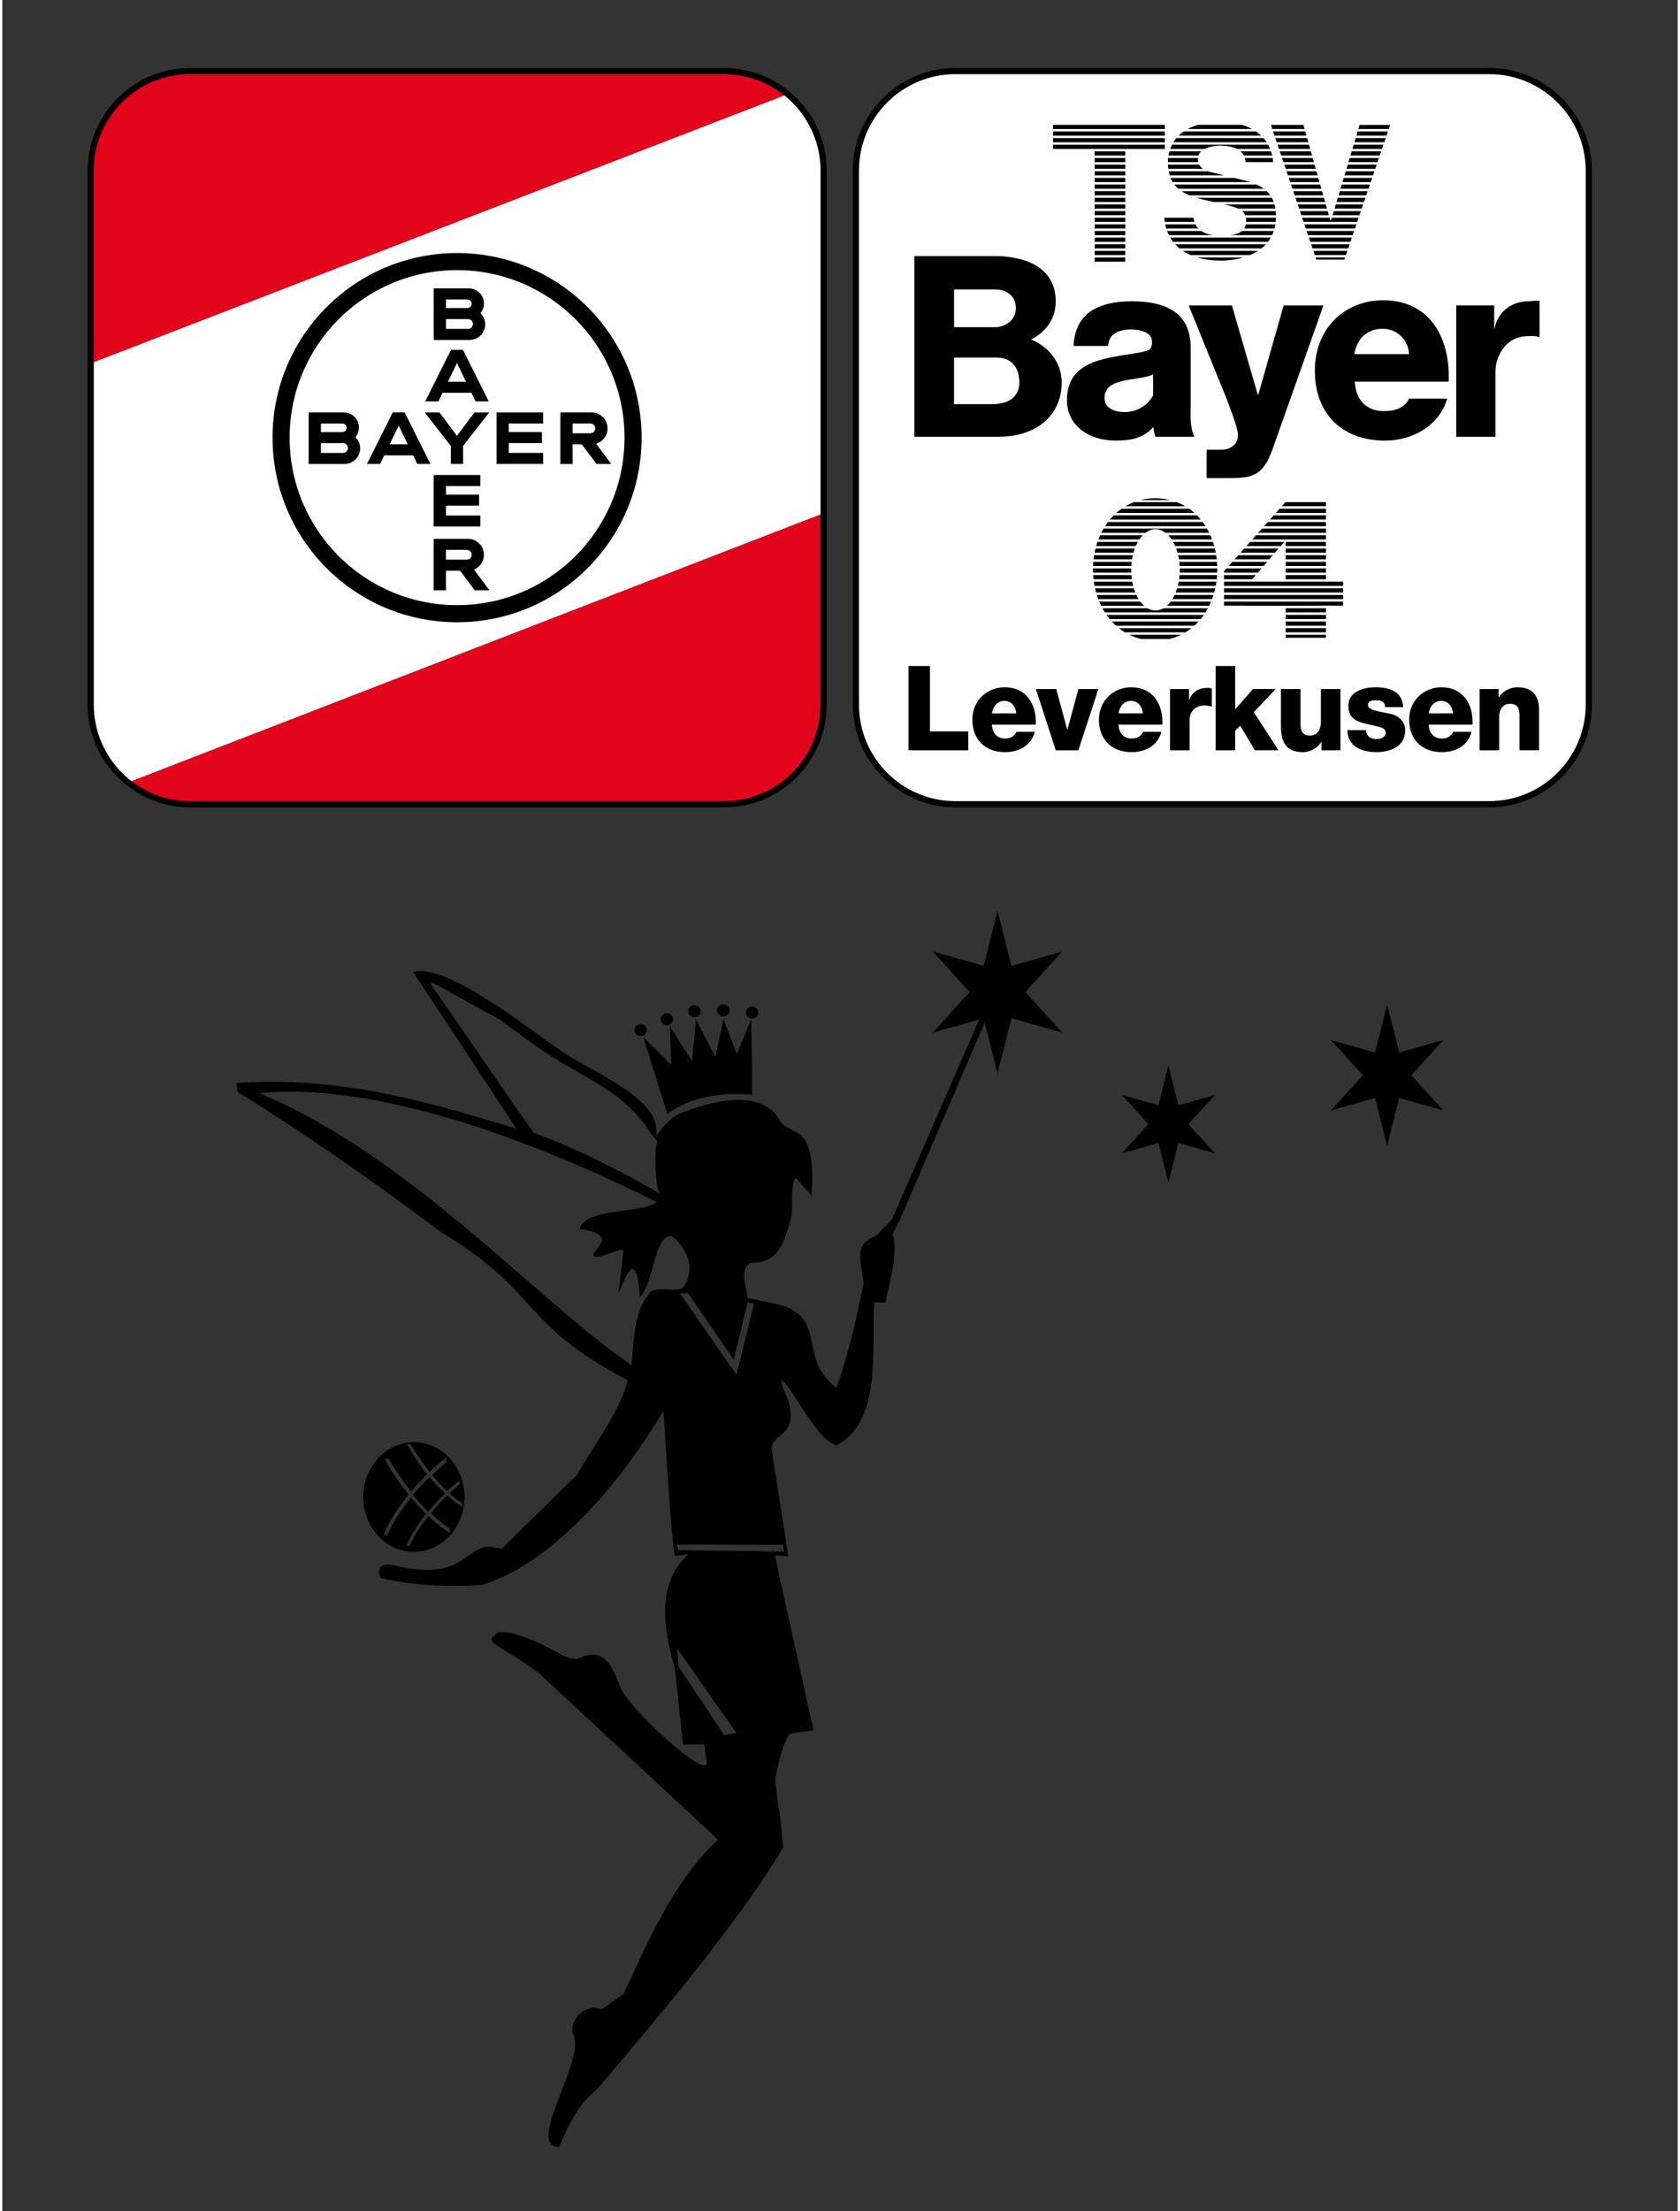 <?xml version="1.0" encoding="utf-8"?>
<svg xmlns="http://www.w3.org/2000/svg" xmlns:xlink="http://www.w3.org/1999/xlink" version="1.1" id="Ebene_1" x="0px" y="0px" viewBox="0 0 1100 1451.34" style="enable-background:new 0 0 1100 1451.34;" xml:space="preserve" width="76" height="100">
<rect x="0" y="0" width="1100" height="1451.34" fill="#333333" stroke="none"/>
<style type="text/css">
	.st0{clip-path:url(#SVGID_00000080919583940198989350000009030926112009688492_);fill:#E3051B;}
	.st1{clip-path:url(#SVGID_00000080919583940198989350000009030926112009688492_);fill:#FFFFFF;}
	.st2{clip-path:url(#SVGID_00000080919583940198989350000009030926112009688492_);}
	
		.st3{clip-path:url(#SVGID_00000080919583940198989350000009030926112009688492_);fill-rule:evenodd;clip-rule:evenodd;fill:#FFFFFF;}
	.st4{clip-path:url(#SVGID_00000080919583940198989350000009030926112009688492_);fill-rule:evenodd;clip-rule:evenodd;}
</style>
<g>
	<defs>
		<rect id="SVGID_1_" x="54.04" y="42.12" width="991.93" height="489.98"/>
	</defs>
	<clipPath id="SVGID_00000021115119109351488630000018241693814878613895_">
		<use xlink:href="#SVGID_1_" style="overflow:visible;"/>
	</clipPath>
	<path style="clip-path:url(#SVGID_00000021115119109351488630000018241693814878613895_);fill:#E3051B;" d="M515.69,61.82   L58.05,238.53V111.99c0-35.98,29.36-65.34,65.34-65.34h350.52C489.78,46.65,504.34,52.35,515.69,61.82"/>
	<path style="clip-path:url(#SVGID_00000021115119109351488630000018241693814878613895_);fill:#FFFFFF;" d="M58.05,238.53   L515.69,61.82c14.37,12,23.55,30.06,23.55,50.17v224.92L82.71,513.57c-15.01-11.98-24.66-30.42-24.66-51.07V238.53z"/>
	<path style="clip-path:url(#SVGID_00000021115119109351488630000018241693814878613895_);fill:#E3051B;" d="M82.7,513.57   L539.26,336.9v125.6c0,36-29.36,65.34-65.34,65.34H123.39C108.04,527.84,93.89,522.49,82.7,513.57"/>
	<path style="clip-path:url(#SVGID_00000021115119109351488630000018241693814878613895_);" d="M473.91,529.87H123.39   c-37.15,0-67.37-30.22-67.37-67.37V112c0-37.15,30.22-67.37,67.37-67.37h350.52c37.15,0,67.37,30.22,67.37,67.37v350.5   C541.28,499.65,511.06,529.87,473.91,529.87 M123.39,48.68c-34.92,0-63.32,28.4-63.32,63.32v350.5c0,34.92,28.4,63.32,63.32,63.32   h350.52c34.9,0,63.32-28.4,63.32-63.32V112c0-34.92-28.42-63.32-63.32-63.32H123.39z"/>
	
		<path style="clip-path:url(#SVGID_00000021115119109351488630000018241693814878613895_);fill-rule:evenodd;clip-rule:evenodd;fill:#FFFFFF;" d="   M625.77,46.65h350.5c36.09,0,65.34,29.26,65.34,65.34v350.5c0,36.09-29.26,65.34-65.34,65.34h-350.5   c-36.09,0-65.34-29.26-65.34-65.34V112C560.42,75.91,589.68,46.65,625.77,46.65"/>
	<path style="clip-path:url(#SVGID_00000021115119109351488630000018241693814878613895_);" d="M976.27,529.86h-350.5   c-37.15,0-67.37-30.22-67.37-67.37v-350.5c0-37.15,30.22-67.37,67.37-67.37h350.5c37.15,0,67.37,30.22,67.37,67.37v350.5   C1043.64,499.65,1013.42,529.86,976.27,529.86 M625.77,48.67c-34.92,0-63.32,28.4-63.32,63.32v350.5   c0,34.92,28.4,63.32,63.32,63.32h350.5c34.92,0,63.32-28.4,63.32-63.32v-350.5c0-34.92-28.4-63.32-63.32-63.32H625.77z"/>
	<path style="clip-path:url(#SVGID_00000021115119109351488630000018241693814878613895_);" d="M291.28,202.19h14.09   c1.55,0,2.82-1.27,2.82-2.82s-1.27-2.82-2.82-2.82h-14.09V202.19z M291.28,215.87h14.5c1.78,0,3.21-1.43,3.21-3.21   c0-1.78-1.43-3.23-3.21-3.23h-14.5V215.87z M313.94,205.51c1.92,1.86,3.11,4.48,3.11,7.36c0,5.66-4.6,10.26-10.26,10.26h-23.55   v-33.84h23.17c5.44,0.02,9.85,4.44,9.85,9.88C316.25,201.58,315.37,203.79,313.94,205.51"/>
	<path style="clip-path:url(#SVGID_00000021115119109351488630000018241693814878613895_);" d="M319.36,263.42h-8.65l-2.72-5.64   h-18.93l-2.72,5.64h-8.65l16.91-33.82h7.85L319.36,263.42z M298.52,238.25l-5.95,12.29h11.88L298.52,238.25z"/>
	<polygon style="clip-path:url(#SVGID_00000021115119109351488630000018241693814878613895_);" points="310.01,270.68 319.7,270.68    302.55,292.7 302.55,304.49 294.49,304.49 294.49,292.7 277.34,270.68 287.03,270.68 298.52,286.07  "/>
	<polygon style="clip-path:url(#SVGID_00000021115119109351488630000018241693814878613895_);" points="355.1,270.68 355.1,277.93    332.55,277.93 332.55,283.56 354.31,283.56 354.31,290.81 332.55,290.81 332.55,297.26 355.1,297.26 355.1,304.49 324.5,304.49    324.5,270.68  "/>
	<path style="clip-path:url(#SVGID_00000021115119109351488630000018241693814878613895_);" d="M380.47,291.63h-6.03v12.88h-8.06   v-33.84h20.57c5.77,0.02,10.45,4.7,10.45,10.49c0,4.76-3.15,8.79-7.52,10.06l9.94,13.29h-9.67L380.47,291.63z M386.13,277.93   h-11.69v6.44h11.69c1.76,0,3.19-1.45,3.19-3.21C389.32,279.38,387.89,277.93,386.13,277.93"/>
	<path style="clip-path:url(#SVGID_00000021115119109351488630000018241693814878613895_);" d="M281.1,304.5h-8.65l-2.72-5.64H250.8   l-2.72,5.64h-8.65l16.91-33.82h7.85L281.1,304.5z M260.27,279.33l-5.95,12.29h11.9L260.27,279.33z"/>
	<path style="clip-path:url(#SVGID_00000021115119109351488630000018241693814878613895_);" d="M209.19,283.59h14.09   c1.55,0,2.82-1.27,2.82-2.82c0-1.55-1.27-2.82-2.82-2.82h-14.09V283.59z M209.19,297.29h14.5c1.78,0,3.21-1.45,3.21-3.23   c0-1.78-1.43-3.23-3.21-3.23h-14.5V297.29z M231.84,286.9c1.92,1.86,3.11,4.48,3.11,7.36c0,5.66-4.6,10.26-10.26,10.26h-23.55   v-33.84h23.17c5.44,0.02,9.85,4.44,9.85,9.88C234.15,282.98,233.27,285.19,231.84,286.9"/>
	<polygon style="clip-path:url(#SVGID_00000021115119109351488630000018241693814878613895_);" points="313.83,311.75    313.83,319.01 291.28,319.01 291.28,324.63 313.03,324.63 313.03,331.89 291.28,331.89 291.28,338.33 313.83,338.33 313.83,345.57    283.22,345.57 283.22,311.75  "/>
	<path style="clip-path:url(#SVGID_00000021115119109351488630000018241693814878613895_);" d="M308.17,364.11   c0-1.78-1.41-3.21-3.19-3.23h-13.7v6.44h13.7C306.75,367.3,308.17,365.87,308.17,364.11 M283.22,387.46v-33.82h22.59   c5.75,0.02,10.41,4.7,10.41,10.47c0,4.4-2.7,8.16-6.52,9.71l10.16,13.64h-9.65l-9.67-12.88h-9.26v12.88H283.22z"/>
	
		<path style="clip-path:url(#SVGID_00000021115119109351488630000018241693814878613895_);fill-rule:evenodd;clip-rule:evenodd;" d="   M188.65,287.24c0-60.7,49.21-109.94,109.94-109.94s109.94,49.23,109.94,109.94c0,60.72-49.21,109.94-109.94,109.94   S188.65,347.96,188.65,287.24 M419.75,287.24c0,66.92-54.24,121.16-121.16,121.16s-121.16-54.24-121.16-121.16   c0-66.92,54.24-121.16,121.16-121.16S419.75,220.32,419.75,287.24"/>
	
		<path style="clip-path:url(#SVGID_00000021115119109351488630000018241693814878613895_);fill-rule:evenodd;clip-rule:evenodd;" d="   M867.4,200.47h-26.13l-16.64,58.6h-0.33l-16.99-58.6h-28.38l25.39,62.48c1.64,4.64,6.97,17.93,6.97,22.59   c0,5.97-4.7,9.63-11.02,9.63h-9.55l-0.04,18.63h12.96c16.42,0,23.92-0.57,30.55-19.51L867.4,200.47z"/>
	
		<path style="clip-path:url(#SVGID_00000021115119109351488630000018241693814878613895_);fill-rule:evenodd;clip-rule:evenodd;" d="   M954.6,286.67h25.74v-42.69c0-10.8,7.32-22.51,19.16-23.21c3.72-0.2,6.26-0.53,9.81,0.45v-23.7c-2.11-0.51-5.19,0.22-7.3,0.22   c-11.82,0-20.51,7.75-22.16,17.83h-0.31v-15.11H954.6V286.67z"/>
	
		<path style="clip-path:url(#SVGID_00000021115119109351488630000018241693814878613895_);fill-rule:evenodd;clip-rule:evenodd;" d="   M723.67,261.15c0-6.81,5.19-9.47,11.35-10.96c5.99-1.66,16.58-2.06,20.47-4.56c0.14,4.03,0.06,10.02,0.06,13.9   c-4.33,7.75-11.86,10.94-18.71,10.94C730.68,270.47,723.67,268.12,723.67,261.15 M726.12,227.05c0-7.65,6.97-10.8,14.6-10.8   c5.66,0,14.13,1.47,14.13,7.93c0,5.32-1.92,5.85-6.6,6.85c-19.12,3.99-49.25,3.39-49.25,31.47c0,17.77,15.66,26.66,31.69,26.66   c10.04,0,17.95-1.23,25.09-8.87c0.33,2.82,0.39,3.72,1.37,6.38h25.54c-3.25-6.81-2.45-14.78-2.45-22.08v-36.52   c0-24.41-18.67-30.32-38.6-30.32c-9.55,0-18.32,1.37-25.76,5.7c-7.44,4.48-12.04,12.31-12.53,23.59H726.12z"/>
	
		<path style="clip-path:url(#SVGID_00000021115119109351488630000018241693814878613895_);fill-rule:evenodd;clip-rule:evenodd;" d="   M624.89,234.69h28.15c9.06,0,14.72,5.95,14.72,16.42c0,9.79-7.79,14.13-17.34,14.13h-25.54V234.69z M598.8,286.66h55.26   c25.54,0,41.5-14.58,41.5-35.56c0-13.45-8.89-23.72-20.06-28.28c9.06-4.66,16.13-13,16.13-25.01c0-23.55-21.86-30.08-41.77-29.73   H598.8V286.66z M624.89,189.99h27.36c6.3,0,13.23,3.68,13.23,12.31c0,8.46-8.06,12.45-13.23,12.45h-27.36V189.99z"/>
	
		<path style="clip-path:url(#SVGID_00000021115119109351488630000018241693814878613895_);fill-rule:evenodd;clip-rule:evenodd;" d="   M887.69,232.41c1.64-10.47,8.85-16.64,18.56-16.64c9.22,0,16.85,7.01,17.34,16.64H887.69z M949.58,250.47   c1.29-29.24-12.76-53.4-42.87-53.4c-24.76,0-44.94,17.79-44.94,46.27c0,28.89,18.63,45.84,45.98,45.84   c18.79,0,35.9-10.24,40.91-27.58h-25.07c-2.6,6.32-9.79,8.22-16.42,8.22c-11.67,0-18.67-7.54-19.16-19.34H949.58z"/>
	
		<path style="clip-path:url(#SVGID_00000021115119109351488630000018241693814878613895_);fill-rule:evenodd;clip-rule:evenodd;" d="   M594.97,492.47h39.24v-12.41h-25.17v-42.94h-14.07V492.47z M649.75,468.2c0.78-4.89,3.78-8.22,8.32-8.22c4.31,0,7.4,3.72,7.65,8.22   H649.75z M678.55,475.58c0.59-13.66-6.42-24.51-20.49-24.51c-11.55,0-21.16,8.85-21.16,21.16c0,13.49,8.69,21.41,21.47,21.41   c8.77,0,17.15-4.03,19.51-13.33h-12.02c-1.21,2.94-4.23,4.42-7.34,4.42c-5.44,0-8.55-3.64-8.77-9.14H678.55z M719.65,452.23h-13.09   l-7.26,26.6h-0.14l-7.18-26.6h-13.37l13.06,40.24h14.82L719.65,452.23z M732.86,468.2c0.76-4.89,3.78-8.22,8.32-8.22   c4.29,0,7.4,3.72,7.63,8.22H732.86z M761.65,475.58c0.61-13.66-6.42-24.51-20.47-24.51c-11.57,0-21.18,8.85-21.18,21.16   c0,13.49,8.69,21.41,21.47,21.41c8.77,0,17.17-4.03,19.51-13.33h-12.02c-1.21,2.94-4.23,4.42-7.32,4.42   c-5.44,0-8.55-3.64-8.77-9.14H761.65z M766.7,492.47h12.84v-19.91c0-5.05,3.33-9.55,9.69-9.55c1.74,0,3.25,0.31,4.91,0.78v-12.02   c-0.98-0.22-2.04-0.31-3.03-0.31c-5.52,0-9.9,2.72-11.8,7.83h-0.14v-7.05H766.7V492.47z M796.61,492.47h12.84V479.6l3.33-3.33   l9.59,16.19h15.5l-16.17-25.05l14.35-15.19h-14.88l-11.72,13.41v-28.52h-12.84V492.47z M878.58,452.23h-12.84v21.55   c0,7.14-4.23,9-7.03,9c-4.09,0-6.34-1.86-6.34-7.2v-23.35H839.5v24.19c0,10.55,3.25,17.22,14.52,17.22c4.54,0,9.53-2.56,11.94-6.67   h0.14v5.5h12.47V452.23z M883.09,479.22c0.39,11.25,9.9,14.41,19.2,14.41c8.85,0,18.83-3.58,18.83-14.35   c0-3.33-2.04-9.22-9.98-10.84c-5.89-1.33-14.52-2.02-14.52-5.83c0-2.78,3.39-3.03,5.52-3.03c1.57,0,3.03,0.33,4.09,1.02   c1.04,0.7,1.66,1.78,1.66,3.48h11.86c-0.45-10.47-9.45-13.02-18.05-13.02c-7.71,0-17.93,2.64-17.93,12.33   c0,10.86,10.14,11.08,18.22,13.19c2.27,0.53,6.28,1.17,6.28,4.25c0,3.19-3.56,4.27-6.03,4.27c-1.82,0-3.56-0.47-4.76-1.39   c-1.29-1.02-2.13-2.49-2.13-4.5H883.09z M936.52,468.2c0.76-4.89,3.78-8.22,8.32-8.22c4.29,0,7.4,3.72,7.63,8.22H936.52z    M965.31,475.58c0.61-13.66-6.42-24.51-20.47-24.51c-11.57,0-21.16,8.85-21.16,21.16c0,13.49,8.69,21.41,21.47,21.41   c8.75,0,17.15-4.03,19.48-13.33h-12c-1.23,2.94-4.25,4.42-7.34,4.42c-5.44,0-8.55-3.64-8.77-9.14H965.31z M969.91,492.47h12.86   v-21.94c0-4.42,2.11-8.61,6.95-8.61c7.01,0,6.42,5.58,6.42,11.08v19.46h12.84v-25.82c0-5.81-1.06-15.58-14.13-15.58   c-4.68,0-9.98,2.56-12.33,6.67h-0.14v-5.5h-12.47V492.47z"/>
	
		<rect x="689.84" y="81.93" style="clip-path:url(#SVGID_00000021115119109351488630000018241693814878613895_);fill-rule:evenodd;clip-rule:evenodd;" width="73.46" height="2.74"/>
	
		<rect x="689.84" y="86.28" style="clip-path:url(#SVGID_00000021115119109351488630000018241693814878613895_);fill-rule:evenodd;clip-rule:evenodd;" width="73.46" height="2.74"/>
	
		<rect x="689.84" y="90.64" style="clip-path:url(#SVGID_00000021115119109351488630000018241693814878613895_);fill-rule:evenodd;clip-rule:evenodd;" width="73.46" height="2.74"/>
	
		<rect x="689.84" y="94.99" style="clip-path:url(#SVGID_00000021115119109351488630000018241693814878613895_);fill-rule:evenodd;clip-rule:evenodd;" width="73.46" height="2.74"/>
	
		<rect x="717.2" y="99.35" style="clip-path:url(#SVGID_00000021115119109351488630000018241693814878613895_);fill-rule:evenodd;clip-rule:evenodd;" width="20.1" height="2.74"/>
	
		<rect x="717.2" y="103.7" style="clip-path:url(#SVGID_00000021115119109351488630000018241693814878613895_);fill-rule:evenodd;clip-rule:evenodd;" width="20.1" height="2.74"/>
	
		<rect x="717.2" y="108.06" style="clip-path:url(#SVGID_00000021115119109351488630000018241693814878613895_);fill-rule:evenodd;clip-rule:evenodd;" width="20.1" height="2.74"/>
	
		<rect x="717.2" y="112.41" style="clip-path:url(#SVGID_00000021115119109351488630000018241693814878613895_);fill-rule:evenodd;clip-rule:evenodd;" width="20.1" height="2.74"/>
	
		<rect x="717.2" y="116.75" style="clip-path:url(#SVGID_00000021115119109351488630000018241693814878613895_);fill-rule:evenodd;clip-rule:evenodd;" width="20.1" height="2.74"/>
	
		<rect x="717.2" y="121.12" style="clip-path:url(#SVGID_00000021115119109351488630000018241693814878613895_);fill-rule:evenodd;clip-rule:evenodd;" width="20.1" height="2.74"/>
	
		<rect x="717.2" y="125.46" style="clip-path:url(#SVGID_00000021115119109351488630000018241693814878613895_);fill-rule:evenodd;clip-rule:evenodd;" width="20.1" height="2.74"/>
	
		<rect x="717.2" y="129.83" style="clip-path:url(#SVGID_00000021115119109351488630000018241693814878613895_);fill-rule:evenodd;clip-rule:evenodd;" width="20.1" height="2.74"/>
	
		<rect x="717.2" y="134.19" style="clip-path:url(#SVGID_00000021115119109351488630000018241693814878613895_);fill-rule:evenodd;clip-rule:evenodd;" width="20.1" height="2.74"/>
	
		<rect x="717.2" y="138.52" style="clip-path:url(#SVGID_00000021115119109351488630000018241693814878613895_);fill-rule:evenodd;clip-rule:evenodd;" width="20.1" height="2.74"/>
	
		<rect x="717.2" y="142.9" style="clip-path:url(#SVGID_00000021115119109351488630000018241693814878613895_);fill-rule:evenodd;clip-rule:evenodd;" width="20.1" height="2.74"/>
	
		<rect x="717.2" y="147.25" style="clip-path:url(#SVGID_00000021115119109351488630000018241693814878613895_);fill-rule:evenodd;clip-rule:evenodd;" width="20.1" height="2.74"/>
	
		<rect x="717.2" y="151.61" style="clip-path:url(#SVGID_00000021115119109351488630000018241693814878613895_);fill-rule:evenodd;clip-rule:evenodd;" width="20.1" height="2.74"/>
	
		<rect x="717.2" y="155.96" style="clip-path:url(#SVGID_00000021115119109351488630000018241693814878613895_);fill-rule:evenodd;clip-rule:evenodd;" width="20.1" height="2.74"/>
	
		<rect x="717.2" y="160.32" style="clip-path:url(#SVGID_00000021115119109351488630000018241693814878613895_);fill-rule:evenodd;clip-rule:evenodd;" width="20.1" height="2.74"/>
	
		<rect x="717.2" y="164.67" style="clip-path:url(#SVGID_00000021115119109351488630000018241693814878613895_);fill-rule:evenodd;clip-rule:evenodd;" width="20.1" height="2.74"/>
	
		<rect x="717.2" y="169.03" style="clip-path:url(#SVGID_00000021115119109351488630000018241693814878613895_);fill-rule:evenodd;clip-rule:evenodd;" width="20.1" height="2.74"/>
	<path style="clip-path:url(#SVGID_00000021115119109351488630000018241693814878613895_);" d="M785.03,81.92h28.83   c2.49,0.74,4.72,1.66,6.69,2.74H778.2C780.18,83.57,782.43,82.65,785.03,81.92"/>
	<path style="clip-path:url(#SVGID_00000021115119109351488630000018241693814878613895_);" d="M775.57,86.28h47.6   c1.23,0.86,2.35,1.78,3.33,2.74h-54.2C773.26,88.05,774.34,87.13,775.57,86.28"/>
	<path style="clip-path:url(#SVGID_00000021115119109351488630000018241693814878613895_);" d="M770.82,90.63h57.23   c0.76,0.88,1.45,1.8,2.07,2.74h-61.23C769.43,92.43,770.08,91.53,770.82,90.63"/>
	<path style="clip-path:url(#SVGID_00000021115119109351488630000018241693814878613895_);" d="M767.97,94.99h63.12   c0.49,0.9,0.94,1.82,1.31,2.74h-21.9c-2.51-1.29-6.15-2.13-11.41-2.13c-2.99,0-6.73,0.63-9.61,2.13H766.8   C767.13,96.81,767.52,95.89,767.97,94.99"/>
	<path style="clip-path:url(#SVGID_00000021115119109351488630000018241693814878613895_);" d="M812.92,99.34h20.08   c0.31,0.92,0.57,1.84,0.78,2.74h-18.69C814.57,101.12,813.88,100.2,812.92,99.34 M766.28,99.34h20.83   c-0.84,0.78-1.47,1.68-1.82,2.74h-19.63C765.81,101.18,766.01,100.26,766.28,99.34"/>
	<path style="clip-path:url(#SVGID_00000021115119109351488630000018241693814878613895_);" d="M785.25,106.43h-19.98   c0.02-0.86,0.06-1.78,0.16-2.74h19.55C784.99,104.92,785.07,105.72,785.25,106.43 M815.76,103.69h18.32   c0.16,0.94,0.25,1.86,0.31,2.74h-18.01C816.25,105.59,816.08,104.65,815.76,103.69"/>
	<path style="clip-path:url(#SVGID_00000021115119109351488630000018241693814878613895_);" d="M765.31,108.05h20.53   c0.57,1.17,1.41,2.04,2.37,2.74h-22.67C765.42,109.91,765.36,109.01,765.31,108.05"/>
	<path style="clip-path:url(#SVGID_00000021115119109351488630000018241693814878613895_);" d="M765.79,112.4h25.78   c0.98,0.33,1.98,0.57,2.86,0.76l7.93,1.98h-35.9C766.2,114.28,765.97,113.36,765.79,112.4"/>
	<path style="clip-path:url(#SVGID_00000021115119109351488630000018241693814878613895_);" d="M767.03,116.76h41.85l5.7,1.41   c1.64,0.39,3.23,0.84,4.74,1.33H768.4C767.89,118.64,767.42,117.74,767.03,116.76"/>
	<path style="clip-path:url(#SVGID_00000021115119109351488630000018241693814878613895_);" d="M769.51,121.12h54.04   c1.7,0.78,3.27,1.68,4.7,2.74h-56.16C771.15,123.04,770.29,122.12,769.51,121.12"/>
	<path style="clip-path:url(#SVGID_00000021115119109351488630000018241693814878613895_);" d="M774.22,125.47h55.94   c0.88,0.82,1.66,1.74,2.35,2.74h-53.04C777.59,127.43,775.81,126.53,774.22,125.47"/>
	<path style="clip-path:url(#SVGID_00000021115119109351488630000018241693814878613895_);" d="M784.1,129.82h49.42   c0.47,0.86,0.9,1.76,1.25,2.74h-39.62l-1.49-0.35C790.37,131.48,787.14,130.74,784.1,129.82"/>
	<path style="clip-path:url(#SVGID_00000021115119109351488630000018241693814878613895_);" d="M802.21,134.18h33.06   c0.25,0.86,0.45,1.78,0.59,2.74h-24.43c-2.07-0.96-4.78-1.72-8.22-2.51L802.21,134.18z"/>
	<path style="clip-path:url(#SVGID_00000021115119109351488630000018241693814878613895_);" d="M814.03,138.53h22.04   c0.1,0.88,0.14,1.78,0.16,2.74H816C815.57,140.19,814.91,139.29,814.03,138.53"/>
	<path style="clip-path:url(#SVGID_00000021115119109351488630000018241693814878613895_);" d="M816.44,142.89h19.79   c-0.02,0.94-0.08,1.86-0.16,2.74h-19.42v-0.39C816.65,144.38,816.59,143.6,816.44,142.89 M762.9,142.89h19.22   c0.12,0.84,0.29,1.78,0.61,2.74H763.2C763.04,144.67,762.96,143.75,762.9,142.89"/>
	<path style="clip-path:url(#SVGID_00000021115119109351488630000018241693814878613895_);" d="M816.46,147.24h19.38   c-0.14,0.94-0.33,1.86-0.57,2.74h-19.93C815.87,149.21,816.24,148.31,816.46,147.24 M763.49,147.24h19.89   c0.45,0.94,1.06,1.86,1.88,2.74h-21.08C763.92,149.04,763.67,148.14,763.49,147.24"/>
	<path style="clip-path:url(#SVGID_00000021115119109351488630000018241693814878613895_);" d="M813.87,151.6h20.92   c-0.31,0.96-0.67,1.88-1.08,2.74h-27.32C809.17,153.97,811.91,153.21,813.87,151.6 M764.74,151.6h22.43   c1.84,1.27,4.33,2.25,7.73,2.74h-28.97C765.48,153.42,765.09,152.5,764.74,151.6"/>
	<path style="clip-path:url(#SVGID_00000021115119109351488630000018241693814878613895_);" d="M766.81,155.95h66.04   c-0.55,0.96-1.17,1.88-1.82,2.74h-62.38C767.98,157.79,767.36,156.87,766.81,155.95"/>
	<path style="clip-path:url(#SVGID_00000021115119109351488630000018241693814878613895_);" d="M770.01,160.31h59.66   c-0.92,1-1.92,1.9-2.96,2.74h-53.81C771.83,162.17,770.87,161.25,770.01,160.31"/>
	<path style="clip-path:url(#SVGID_00000021115119109351488630000018241693814878613895_);" d="M775.08,164.66h49.38   c-1.68,1.08-3.43,1.98-5.21,2.74h-39.11C778.25,166.59,776.57,165.67,775.08,164.66"/>
	<path style="clip-path:url(#SVGID_00000021115119109351488630000018241693814878613895_);" d="M784.62,169.02h30.06   c-5.77,1.7-11.16,2.04-14.01,2.04C794.36,171.06,789.06,170.31,784.62,169.02"/>
	<path style="clip-path:url(#SVGID_00000021115119109351488630000018241693814878613895_);" d="M855.02,84.66H833.8l-0.9-2.68h21.37   L855.02,84.66z M910.31,84.66h-19.98l0.8-2.68h20.08L910.31,84.66z"/>
	<path style="clip-path:url(#SVGID_00000021115119109351488630000018241693814878613895_);" d="M889.86,86.28h19.89l-0.92,2.74   h-19.79L889.86,86.28z M834.35,86.28h21.12l0.78,2.74h-20.98L834.35,86.28z"/>
	<path style="clip-path:url(#SVGID_00000021115119109351488630000018241693814878613895_);" d="M888.56,90.63h19.71l-0.92,2.74   h-19.61L888.56,90.63z M835.81,90.63h20.9l0.76,2.74h-20.73L835.81,90.63z"/>
	<path style="clip-path:url(#SVGID_00000021115119109351488630000018241693814878613895_);" d="M887.25,94.99h19.55l-0.92,2.74   h-19.44L887.25,94.99z M837.28,94.99h20.65l0.76,2.74H838.2L837.28,94.99z"/>
	<path style="clip-path:url(#SVGID_00000021115119109351488630000018241693814878613895_);" d="M885.95,99.34h19.36l-0.92,2.74   h-19.26L885.95,99.34z M838.75,99.34h20.4l0.78,2.74h-20.26L838.75,99.34z"/>
	<path style="clip-path:url(#SVGID_00000021115119109351488630000018241693814878613895_);" d="M884.64,103.69h19.2l-0.94,2.74   h-19.08L884.64,103.69z M840.21,103.69h20.16l0.78,2.74h-20.02L840.21,103.69z"/>
	<path style="clip-path:url(#SVGID_00000021115119109351488630000018241693814878613895_);" d="M883.35,108.05h18.99l-0.92,2.74   h-18.89L883.35,108.05z M841.68,108.05h19.91l0.78,2.74H842.6L841.68,108.05z"/>
	<path style="clip-path:url(#SVGID_00000021115119109351488630000018241693814878613895_);" d="M882.04,112.4h18.83l-0.92,2.74   h-18.73L882.04,112.4z M843.15,112.4h19.67l0.78,2.74h-19.53L843.15,112.4z"/>
	<path style="clip-path:url(#SVGID_00000021115119109351488630000018241693814878613895_);" d="M880.74,116.76h18.65l-0.92,2.74   h-18.54L880.74,116.76z M844.62,116.76h19.44l0.76,2.74h-19.28L844.62,116.76z"/>
	<path style="clip-path:url(#SVGID_00000021115119109351488630000018241693814878613895_);" d="M879.43,121.12h18.48l-0.92,2.74   h-18.38L879.43,121.12z M846.09,121.12h19.2l0.78,2.74h-19.06L846.09,121.12z"/>
	<path style="clip-path:url(#SVGID_00000021115119109351488630000018241693814878613895_);" d="M878.14,125.47h18.3l-0.94,2.74   h-18.18L878.14,125.47z M847.56,125.47h18.95l0.78,2.74h-18.81L847.56,125.47z"/>
	<path style="clip-path:url(#SVGID_00000021115119109351488630000018241693814878613895_);" d="M876.83,129.82h18.14l-0.94,2.74   h-18.01L876.83,129.82z M849.02,129.82h18.71l0.78,2.74h-18.56L849.02,129.82z"/>
	<path style="clip-path:url(#SVGID_00000021115119109351488630000018241693814878613895_);" d="M875.54,134.18h17.93l-0.92,2.74   h-17.83L875.54,134.18z M850.49,134.18h18.48l0.76,2.74h-18.32L850.49,134.18z"/>
	<path style="clip-path:url(#SVGID_00000021115119109351488630000018241693814878613895_);" d="M874.24,138.53h17.75l-0.92,2.74   H873.4L874.24,138.53z M851.96,138.53h18.24l0.76,2.74h-18.07L851.96,138.53z"/>
	<polygon style="clip-path:url(#SVGID_00000021115119109351488630000018241693814878613895_);" points="853.42,142.89    871.42,142.89 872.03,145.08 872.93,142.89 890.51,142.89 889.59,145.63 854.34,145.63  "/>
	<polygon style="clip-path:url(#SVGID_00000021115119109351488630000018241693814878613895_);" points="854.9,147.24 889.04,147.24    888.1,149.98 855.82,149.98  "/>
	<polygon style="clip-path:url(#SVGID_00000021115119109351488630000018241693814878613895_);" points="856.36,151.6 887.56,151.6    886.62,154.34 857.28,154.34  "/>
	<polygon style="clip-path:url(#SVGID_00000021115119109351488630000018241693814878613895_);" points="857.83,155.95    886.09,155.95 885.14,158.69 858.75,158.69  "/>
	<polygon style="clip-path:url(#SVGID_00000021115119109351488630000018241693814878613895_);" points="859.3,160.31 884.59,160.31    883.67,163.05 860.22,163.05  "/>
	<polygon style="clip-path:url(#SVGID_00000021115119109351488630000018241693814878613895_);" points="860.77,164.66    883.11,164.66 882.19,167.4 861.69,167.4  "/>
	<polygon style="clip-path:url(#SVGID_00000021115119109351488630000018241693814878613895_);" points="862.23,169.02    881.64,169.02 881.17,170.39 862.68,170.39  "/>
	<path style="clip-path:url(#SVGID_00000021115119109351488630000018241693814878613895_);" d="M766.71,328.19h-19.38   c3.03-0.76,6.24-1.17,9.59-1.17C760.35,327.02,763.62,327.43,766.71,328.19"/>
	<path style="clip-path:url(#SVGID_00000021115119109351488630000018241693814878613895_);" d="M743.05,329.54h27.97   c2,0.76,3.91,1.68,5.7,2.74h-39.34C739.18,331.21,741.07,330.29,743.05,329.54"/>
	<path style="clip-path:url(#SVGID_00000021115119109351488630000018241693814878613895_);" d="M734.88,333.89h44.35   c1.21,0.84,2.35,1.76,3.43,2.74h-51.24C732.53,335.65,733.67,334.73,734.88,333.89"/>
	<path style="clip-path:url(#SVGID_00000021115119109351488630000018241693814878613895_);" d="M729.71,338.24h54.67   c0.86,0.88,1.68,1.78,2.47,2.74h-59.64C728.02,340.02,728.83,339.12,729.71,338.24"/>
	<path style="clip-path:url(#SVGID_00000021115119109351488630000018241693814878613895_);" d="M725.93,342.6h62.2   c0.65,0.88,1.29,1.8,1.88,2.74h-65.98C724.62,344.4,725.25,343.48,725.93,342.6"/>
	<path style="clip-path:url(#SVGID_00000021115119109351488630000018241693814878613895_);" d="M723.02,346.95h67.96   c0.51,0.9,0.98,1.8,1.45,2.74h-28.73c-2-1.53-4.23-2.37-6.58-2.37s-4.58,0.84-6.58,2.37h-28.99   C722,348.75,722.51,347.85,723.02,346.95"/>
	<path style="clip-path:url(#SVGID_00000021115119109351488630000018241693814878613895_);" d="M765.53,351.31h27.66   c0.39,0.9,0.76,1.8,1.1,2.74h-26.56C767.04,353.02,766.3,352.12,765.53,351.31 M720.77,351.31h27.97   c-0.78,0.82-1.51,1.72-2.21,2.74h-26.91C719.99,353.1,720.36,352.21,720.77,351.31"/>
	<path style="clip-path:url(#SVGID_00000021115119109351488630000018241693814878613895_);" d="M768.72,355.66h26.15   c0.29,0.9,0.57,1.82,0.82,2.74h-25.6C769.66,357.44,769.21,356.52,768.72,355.66 M719.04,355.66h26.5   c-0.49,0.86-0.94,1.78-1.35,2.74h-26.01C718.44,357.48,718.73,356.56,719.04,355.66"/>
	<path style="clip-path:url(#SVGID_00000021115119109351488630000018241693814878613895_);" d="M770.73,360.02h25.39   c0.22,0.9,0.41,1.82,0.59,2.74h-25.11C771.34,361.82,771.05,360.9,770.73,360.02 M717.75,360.02h25.78   c-0.33,0.88-0.61,1.8-0.88,2.74h-25.52C717.32,361.84,717.53,360.92,717.75,360.02"/>
	<path style="clip-path:url(#SVGID_00000021115119109351488630000018241693814878613895_);" d="M772.01,364.37H797   c0.14,0.9,0.27,1.82,0.37,2.74h-24.8C772.4,366.17,772.24,365.27,772.01,364.37 M716.85,364.37h25.39c-0.2,0.9-0.39,1.8-0.53,2.74   h-25.25C716.58,366.19,716.71,365.27,716.85,364.37"/>
	<path style="clip-path:url(#SVGID_00000021115119109351488630000018241693814878613895_);" d="M772.78,368.73h24.74   c0.06,0.9,0.12,1.82,0.16,2.74h-24.66C772.98,370.55,772.9,369.63,772.78,368.73 M716.31,368.73h25.17   c-0.1,0.9-0.18,1.82-0.22,2.74h-25.11C716.16,370.55,716.22,369.63,716.31,368.73"/>
	<path style="clip-path:url(#SVGID_00000021115119109351488630000018241693814878613895_);" d="M773.08,373.08h24.64v0.7   c0,0.67,0,1.37-0.02,2.04h-24.64c0.02-0.61,0.04-1.21,0.04-1.82L773.08,373.08z M716.1,373.08h25.09V374c0,0.61,0,1.21,0.02,1.82   h-25.07c-0.04-0.67-0.04-1.37-0.04-2.04V373.08z"/>
	<path style="clip-path:url(#SVGID_00000021115119109351488630000018241693814878613895_);" d="M772.96,377.44h24.64   c-0.06,0.92-0.12,1.84-0.22,2.74h-24.72C772.8,379.28,772.88,378.36,772.96,377.44 M716.21,377.44h25.09   c0.08,0.92,0.18,1.84,0.31,2.74h-25.15C716.35,379.28,716.27,378.36,716.21,377.44"/>
	<path style="clip-path:url(#SVGID_00000021115119109351488630000018241693814878613895_);" d="M772.4,381.79h24.76   c-0.12,0.92-0.27,1.84-0.45,2.74h-24.9C772.04,383.63,772.24,382.73,772.4,381.79 M716.65,381.79h25.21   c0.18,0.94,0.39,1.84,0.61,2.74H717.1C716.94,383.63,716.77,382.71,716.65,381.79"/>
	<path style="clip-path:url(#SVGID_00000021115119109351488630000018241693814878613895_);" d="M771.34,386.15h25.05   c-0.2,0.92-0.43,1.84-0.67,2.74h-25.33C770.72,388.01,771.05,387.09,771.34,386.15 M717.44,386.15h25.48   c0.29,0.94,0.61,1.86,0.98,2.74h-25.76C717.87,387.99,717.65,387.07,717.44,386.15"/>
	<path style="clip-path:url(#SVGID_00000021115119109351488630000018241693814878613895_);" d="M769.67,390.5h25.56   c-0.31,0.92-0.61,1.84-0.94,2.74h-26.11C768.71,392.39,769.22,391.47,769.67,390.5 M718.62,390.5h25.97   c0.47,0.96,0.96,1.88,1.49,2.74h-26.5C719.23,392.34,718.9,391.42,718.62,390.5"/>
	<path style="clip-path:url(#SVGID_00000021115119109351488630000018241693814878613895_);" d="M767.08,394.86h26.56   c-0.39,0.94-0.8,1.84-1.25,2.74h-27.81C765.46,396.82,766.3,395.9,767.08,394.86 M720.22,394.86h26.97   c0.78,1.04,1.62,1.96,2.49,2.74h-28.22C721.03,396.7,720.61,395.8,720.22,394.86"/>
	<path style="clip-path:url(#SVGID_00000021115119109351488630000018241693814878613895_);" d="M722.31,399.21h29.61   c1.64,0.94,3.39,1.45,5.21,1.45c1.84,0,3.58-0.51,5.23-1.45h29.2c-0.51,0.94-1.04,1.84-1.59,2.74h-66.04   C723.35,401.05,722.82,400.15,722.31,399.21"/>
	<path style="clip-path:url(#SVGID_00000021115119109351488630000018241693814878613895_);" d="M725.01,403.57h63.87   c-0.65,0.94-1.35,1.86-2.07,2.74h-59.72C726.36,405.43,725.66,404.51,725.01,403.57"/>
	<path style="clip-path:url(#SVGID_00000021115119109351488630000018241693814878613895_);" d="M728.5,407.92h56.9   c-0.86,0.96-1.78,1.88-2.74,2.74h-51.4C730.29,409.81,729.37,408.88,728.5,407.92"/>
	<path style="clip-path:url(#SVGID_00000021115119109351488630000018241693814878613895_);" d="M733.16,412.28h47.6   c-1.25,1-2.56,1.9-3.91,2.74h-39.79C735.71,414.18,734.4,413.28,733.16,412.28"/>
	<path style="clip-path:url(#SVGID_00000021115119109351488630000018241693814878613895_);" d="M740.01,416.63h33.88   c-2.35,1.17-4.87,2.09-7.48,2.74h-18.93C744.86,418.72,742.36,417.8,740.01,416.63"/>
	<polygon style="clip-path:url(#SVGID_00000021115119109351488630000018241693814878613895_);" points="842.46,329.54    869.08,329.54 869.08,332.27 840.03,332.27  "/>
	<polygon style="clip-path:url(#SVGID_00000021115119109351488630000018241693814878613895_);" points="838.59,333.89    869.07,333.89 869.07,336.63 836.15,336.63  "/>
	<polygon style="clip-path:url(#SVGID_00000021115119109351488630000018241693814878613895_);" points="834.72,338.24    869.07,338.24 869.07,340.98 832.28,340.98  "/>
	<polygon style="clip-path:url(#SVGID_00000021115119109351488630000018241693814878613895_);" points="830.84,342.6 869.08,342.6    869.08,345.34 828.41,345.34  "/>
	<polygon style="clip-path:url(#SVGID_00000021115119109351488630000018241693814878613895_);" points="826.97,346.95    869.07,346.95 869.07,349.69 824.54,349.69  "/>
	<polygon style="clip-path:url(#SVGID_00000021115119109351488630000018241693814878613895_);" points="823.1,351.31 869.08,351.31    869.08,354.05 820.66,354.05  "/>
	<path style="clip-path:url(#SVGID_00000021115119109351488630000018241693814878613895_);" d="M842.6,355.66h26.5v2.74h-26.5   V355.66z M819.23,355.66h22.45l-2.33,2.74h-22.55L819.23,355.66z"/>
	<path style="clip-path:url(#SVGID_00000021115119109351488630000018241693814878613895_);" d="M842.59,360.02h26.5v2.74h-26.5   V360.02z M815.35,360.02h22.59l-2.35,2.74h-22.67L815.35,360.02z"/>
	<path style="clip-path:url(#SVGID_00000021115119109351488630000018241693814878613895_);" d="M842.59,364.37h26.5v2.74h-26.5   V364.37z M811.47,364.37h22.74l-2.33,2.74h-22.84L811.47,364.37z"/>
	<path style="clip-path:url(#SVGID_00000021115119109351488630000018241693814878613895_);" d="M842.58,368.73h26.5v2.74h-26.5   V368.73z M807.6,368.73h22.88l-2.35,2.74h-22.96L807.6,368.73z"/>
	<path style="clip-path:url(#SVGID_00000021115119109351488630000018241693814878613895_);" d="M842.57,373.08h26.5v2.74h-26.5   V373.08z M803.73,373.08h23.02l-2.35,2.74h-22.29v-0.92L803.73,373.08z"/>
	<path style="clip-path:url(#SVGID_00000021115119109351488630000018241693814878613895_);" d="M842.59,377.44h26.5v2.74h-26.5   V377.44z M802.11,377.44h20.92l-2.35,2.74h-18.56V377.44z"/>
	
		<rect x="802.11" y="381.79" style="clip-path:url(#SVGID_00000021115119109351488630000018241693814878613895_);" width="78.23" height="2.74"/>
	
		<rect x="802.11" y="386.14" style="clip-path:url(#SVGID_00000021115119109351488630000018241693814878613895_);" width="78.23" height="2.74"/>
	
		<rect x="802.11" y="390.5" style="clip-path:url(#SVGID_00000021115119109351488630000018241693814878613895_);" width="78.23" height="2.74"/>
	<polygon style="clip-path:url(#SVGID_00000021115119109351488630000018241693814878613895_);" points="802.11,394.86    880.33,394.86 880.33,397.47 869.07,397.47 842.59,397.6 802.11,397.47  "/>
	
		<rect x="842.59" y="399.21" style="clip-path:url(#SVGID_00000021115119109351488630000018241693814878613895_);" width="26.5" height="2.74"/>
	
		<rect x="842.59" y="403.56" style="clip-path:url(#SVGID_00000021115119109351488630000018241693814878613895_);" width="26.5" height="2.74"/>
	
		<rect x="842.59" y="407.92" style="clip-path:url(#SVGID_00000021115119109351488630000018241693814878613895_);" width="26.5" height="2.74"/>
	
		<rect x="842.59" y="412.27" style="clip-path:url(#SVGID_00000021115119109351488630000018241693814878613895_);" width="26.5" height="2.74"/>
	
		<rect x="842.59" y="416.63" style="clip-path:url(#SVGID_00000021115119109351488630000018241693814878613895_);" width="26.5" height="1.94"/>
</g>
<g>
	<path d="M512.77,1013.88l0.41,4.42l-69.37-0.84l-0.94-3.72L512.77,1013.88z M474,1138.86l-30.03-45.21l-1-11.9l39.01,55.67   L474,1138.86z M425.24,848.41c-8.1,9.55-10.41,20.79-12.04,47.58c-60.58-40.77-145.14-137.35-244.47-178.51   c67.94-6.99,164.65,23.25,261.15,71.6c-11.27,7.59-47.35,3.62-50.83,17.56c-0.08,0,12.19,0.96,14.66,6.09   c1.47,3.09-7.93,11-5.05,11.84c5.99,1.74,20.2-7.91,19.06-3.11l-3.03,26.4c0.45,2,6.11-17.38,9.79-14.74   c3.68,2.66,3.78,16.03,4.17,18.16c8.44-7.69,9.36-38.48,19.55-40.14c2.33-0.39,10.3,7.75,12.37,16.15c2.07,8.4-1.8,17.05-4.31,18.2   C440.78,848,428.92,844.06,425.24,848.41 M281.32,645.96c0.76-2.15-0.98-1.94,45.41,23.31c9.22,6.6,24.11,18.52,41.26,28.58   c27.32,16.01,43.2,23.23,58.74,47.33c1.04,1.59,3.93,3.11,3.13,4.99c-1.8,4.31-1.37,27.3,1.7,33.22   c-21.35-12.9-59.13-31.87-82.42-39.73C329.57,716.56,305.59,680.59,281.32,645.96 M489.38,854.59l4.21,1.14l-11.57,46.64   l-37.15-53.49l5.28-0.25l30.1,43.77L489.38,854.59z M647.73,664.75l-0.88-1.27l-3.62,0.9l-1.53,4.07l-57.58,131.9l-10.51,10.67   c-15.21,6.15-9.79,15.66-8.14,31.53c-7.34,36.17-11.2,48.84-17.79,68.27c-26.97-20.14-3.64-48.31-42.2-55.59l-16.3-3.25   c0.76-3.99-6.46-18.79,2.25-23.21c18.81,0.74,22.18-15.31,25.84-26.93c2.84-9.04-0.67-19.63,3.41-29.03   c1.08,1.53,9.73,10.22,10.63,11.98c3.68-52.77-15.87-36.23-22.43-52.1c-13.88-18.26-44.53-9.43-62.97-2.27   c-10.28,3.97-17.09,17.3-16.64,14.5c4.03-24.88-46.25-42.73-64.69-56.86c-19.04-12.78-72.79-56.18-94.83-50.11   c22.67,34.19,45.19,68.39,67.72,102.8c-63.14-19.36-117.52-34.31-183.62-29.91c0.16,1.84,0.35,3.68,0.53,5.72   c46.33,28.77,90.19,59.46,134.04,92.37c65.12,38.93,51.03,59.82,122.06,96.85c-4.09,19.16-21.61,42.02-32.77,61.75l-49.97,49.13   c-25.88-8.3-18.09,23.21-70.76,10.69c-12.29-2.76-9.98,6.73-8.34,8.4c21.75,4.93,44,6.01,66.57,4.46   c71.19-22.67,124.41-125.27,118.85-113.9c0.9,9.77,4.48,76.34,7.3,94.23c0.29,1.86,8.87-1.37,8.98-0.37   c-20.94,19.12-16.42,48.87-8.81,74.57l5.4,50.19l13.98-0.12l1.59,11.51c1.88,13.78-51.63-35.33-56.78-49.07   c-4.68-12.45-10.14-27.05-27.07-18.83c-4.56,2.21-13.94-3.78-18.59-6.2c-17.99-9.3-29.36-11.94-35.02-10.69   c-3.93,4.25-5.38,3.66-2.23,7.09c1.59,1.7,22.65,13.15,31.53,21.39l115.48,107.32c-29.22,27.62-44.47,64.42-61.99,101.29   l-9.45,6.73l-4.83,3.43c-9.55-4.25-21.43,5.58-18.87,16.05c9.32,16.01-31.83,73.93-9.06,74.38c4.76-12.43,13.68-30.08,23.88-36.9   c5.34-6.28,11.02-12.96,16.93-19.95c1.02-1.19,2.04-2.39,3.07-3.6c35.56-42.1,78.43-94.42,103.17-136.13   c-3.21-35.25-2.02-14.5-5.07-43.08c-0.43-4.09,5.89-31.28,10.43-31.9l14.6-2.02c-2.58-11.51-25.64-114.7-25.21-114.68l8.63,0.37   l-10.75-68.72c-1.43-9.08,9.06-10.04,11.39-17.91c4.03-13.62-6.05-22.9-4.97-29.11c7.26,5.5,23.25,39.91,35.92,43.06   c30.28-15.99,22.63-62.26,24.88-93.78c2.41-0.45,4.97,0.27,7.22,0.02c2.54-11.8,8.93-34.1,4.72-44.96   c1.68-3.17,3.29-6.32,4.91-9.43L647.73,664.75z"/>
</g>
<polygon points="653.42,597.89 662.56,633.94 695.91,624.49 671.7,651.11 695.91,677.71 662.56,668.28 653.42,704.33 644.28,668.28   610.94,677.71 635.14,651.11 610.94,624.49 644.28,633.94 "/>
<polygon points="765.63,699.52 772.21,725.42 796.18,718.65 778.78,737.79 796.18,756.93 772.21,750.14 765.63,776.05   759.07,750.14 735.11,756.93 752.5,737.79 735.11,718.65 759.07,725.42 "/>
<polygon points="909.23,659.46 917.19,690.78 946.14,682.59 925.12,705.71 946.14,728.81 917.19,720.62 909.23,751.94   901.28,720.62 872.33,728.81 893.35,705.71 872.33,682.59 901.28,690.78 "/>
<g>
	<path d="M280.51,969.48c3.17,3.76,6.62,7.38,10.22,10.69c-3.74,3.56-7.52,7.59-11.12,11.94c-3.46-3.41-6.81-7.16-10-11.02   C273.13,977.01,276.83,973.1,280.51,969.48"/>
</g>
<g>
	<path d="M250.22,1007.39c4.05-9.26,9.96-18.32,16.52-26.44c-6.48-8.01-11.92-16.36-15.74-23.66l2.51-0.04   c3.95,6.67,9.12,14.31,14.93,21.61c3.39-4.07,6.95-7.85,10.47-11.31c-5.44-6.75-10-13.76-13.23-19.91l2.13-0.04   c3.37,5.66,7.77,12.17,12.7,18.4c3.74-3.56,7.44-6.69,10.9-9.28l0.27,2.7c-3.01,2.54-6.22,5.46-9.49,8.63   c3.11,3.78,6.4,7.38,9.77,10.57c2.8-2.58,5.56-4.91,8.16-6.87l0.22,2.31c-2.15,1.8-4.44,3.86-6.77,6.07   c2.84,2.54,5.7,4.78,8.57,6.56l-0.04,2.49c-3.43-2.19-6.77-4.78-9.98-7.65c-3.64,3.56-7.34,7.48-10.82,11.63   c4.15,4.01,8.4,7.5,12.64,10.12l-0.04,2.94c-4.89-3.11-9.63-6.93-14.15-11.18c-5.09,6.32-9.53,13.04-12.27,19.53l-2.31,0.18   c3.23-7.4,7.85-14.62,13-21.2c-3.43-3.33-6.71-6.91-9.77-10.59c-6.4,7.79-12.04,16.15-15.44,24.19L250.22,1007.39z M237.15,986.08   c1.8,19.73,18.14,34.25,36.37,32.28c18.22-1.96,31.63-19.65,29.81-39.38c-1.8-19.73-18.14-34.23-36.37-32.28   C248.74,948.67,235.35,966.35,237.15,986.08"/>
</g>
<g>
	<path d="M491.77,669.05l-9.55,22.72l-8.67-23.06l-5.44,24.94l-12.59-24.37l-2.68,27.23l-14.5-22.9l0.88,25.31L420.9,680.7   l15.7,50.4c14.76-11.2,36.93-14.66,55.74-12.51L491.77,669.05z"/>
</g>
<g>
	<path d="M491.56,660.6c-2.19,0.35-3.68,2.39-3.27,4.54c0.39,2.15,2.51,3.62,4.7,3.27c2.21-0.35,3.68-2.39,3.27-4.54   C495.87,661.73,493.77,660.25,491.56,660.6"/>
</g>
<g>
	<path d="M472.65,659.26c-2.21,0.35-3.66,2.39-3.27,4.54c0.39,2.15,2.49,3.6,4.7,3.27c2.21-0.35,3.66-2.39,3.29-4.54   C476.97,660.39,474.86,658.91,472.65,659.26"/>
</g>
<g>
	<path d="M453.71,659.8c-2.21,0.35-3.66,2.39-3.27,4.54c0.39,2.15,2.51,3.62,4.7,3.25c2.21-0.33,3.68-2.37,3.27-4.52   C458.02,660.92,455.91,659.45,453.71,659.8"/>
</g>
<g>
	<path d="M418.33,672.17c2.19-0.35,4.31,1.12,4.7,3.27c0.41,2.15-1.06,4.19-3.27,4.52c-2.19,0.37-4.31-1.1-4.7-3.25   C414.67,674.56,416.14,672.51,418.33,672.17"/>
</g>
<g>
	<path d="M435.68,665.08c2.19-0.35,4.31,1.12,4.7,3.27c0.41,2.15-1.06,4.17-3.27,4.54c-2.19,0.35-4.31-1.12-4.7-3.27   C432,667.47,433.49,665.43,435.68,665.08"/>
</g>
</svg>
